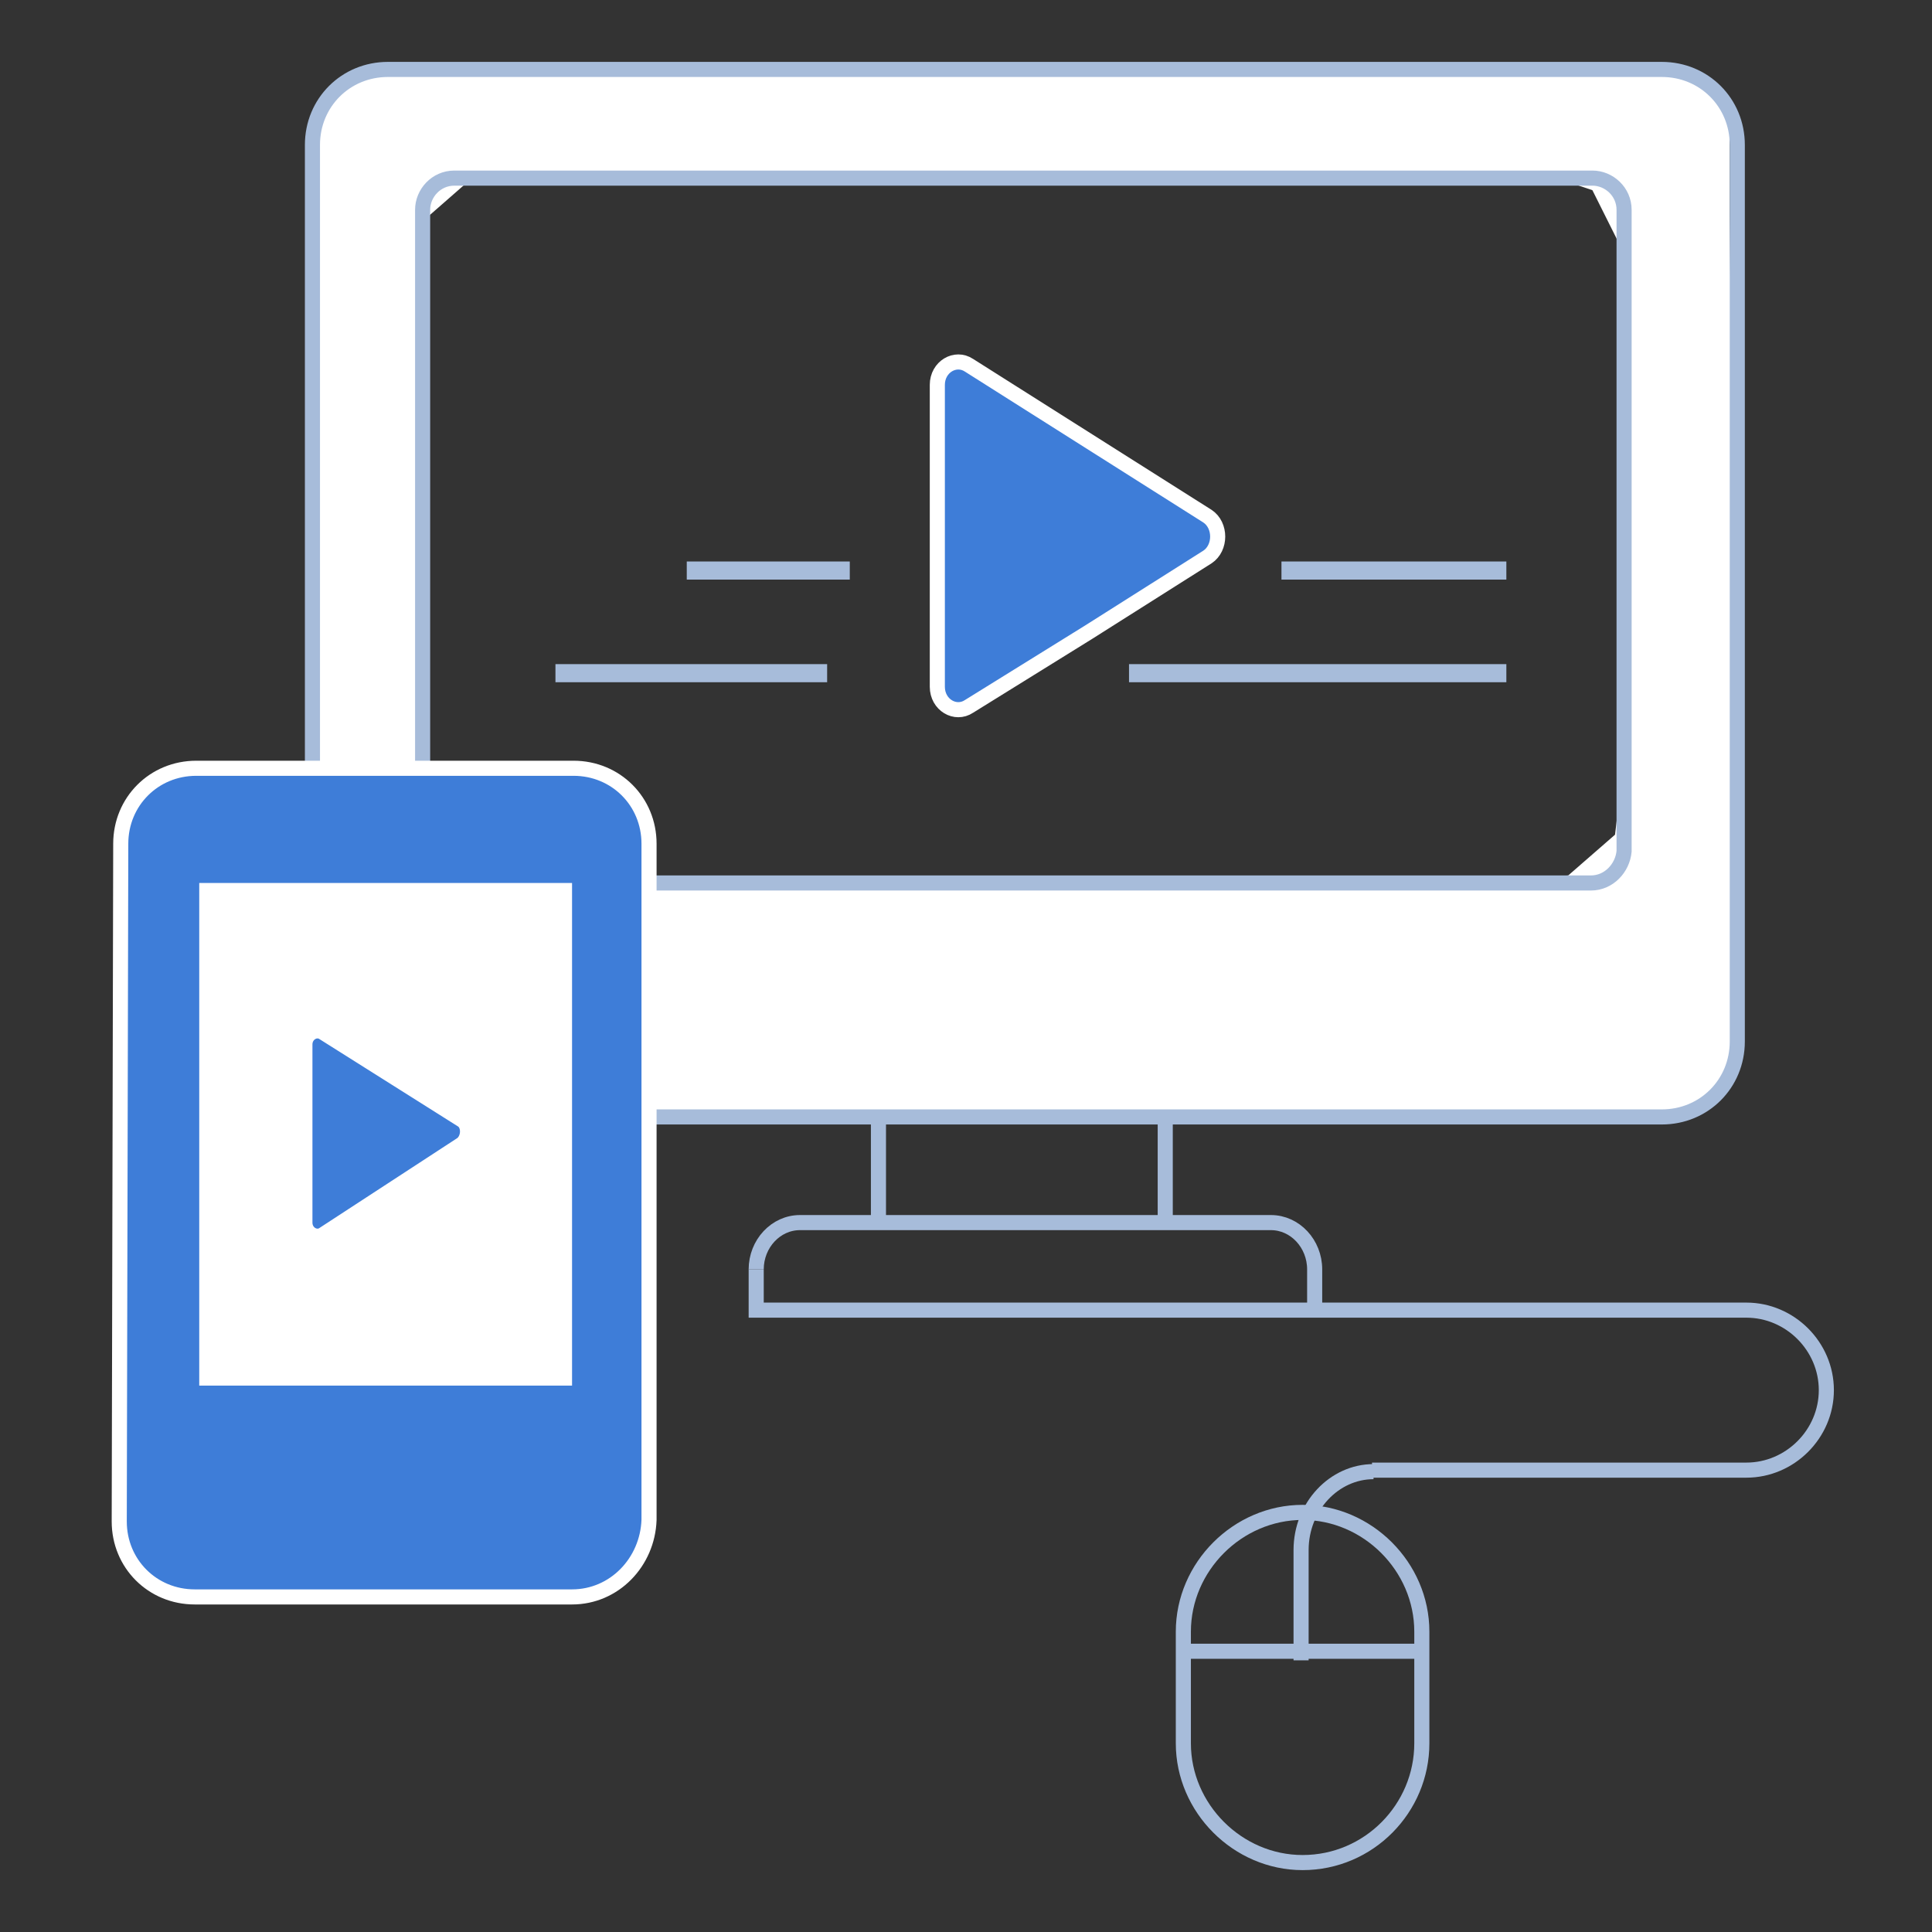 <?xml version="1.0" encoding="utf-8"?>
<!-- Generator: Adobe Illustrator 21.1.0, SVG Export Plug-In . SVG Version: 6.00 Build 0)  -->
<svg version="1.1" id="Layer_1" xmlns="http://www.w3.org/2000/svg" xmlns:xlink="http://www.w3.org/1999/xlink" x="0px" y="0px"
	 viewBox="0 0 128 128" style="enable-background:new 0 0 128 128;" xml:space="preserve">
<rect x="0" y="0" width="128" height="128" fill="#333333" stroke="none"/>
<style type="text/css">
	.st0{display:none;fill:#FFFFFF;}
	.st1{display:none;fill:#E5E5E5;}
	.st2{display:none;}
	.st3{display:inline;}
	.st4{fill:none;stroke:#A7BCDA;stroke-miterlimit:10;}
	.st5{fill:#F1F5F8;stroke:#A7BCDA;stroke-miterlimit:10;}
	.st6{fill:#F1F5F8;}
	.st7{fill:#A7BCDA;}
	.st8{display:inline;fill:#F1F5F8;stroke:#A7BCDA;stroke-linecap:round;stroke-miterlimit:10;}
	.st9{display:inline;fill:none;stroke:#A7BCDA;stroke-linecap:round;stroke-miterlimit:10;}
	.st10{display:inline;fill:#F1F5F8;stroke:#A7BCDA;stroke-miterlimit:10;}
	.st11{display:inline;fill:#98B6DF;stroke:#A7BCDA;stroke-miterlimit:10;}
	.st12{fill:#98B6DF;}
	.st13{fill:#FFFFFF;}
	.st14{fill:#3E7DD8;stroke:#FFFFFF;stroke-miterlimit:10;}
	.st15{fill:none;stroke:#A7BCDA;stroke-miterlimit:10;stroke-dasharray:3.154,3.154;}
	.st16{fill:#F1F5F8;stroke:#A7BCDA;stroke-linecap:round;stroke-miterlimit:10;}
	.st17{display:inline;fill:#98B6DF;}
	.st18{fill:none;stroke:#A7BCDA;stroke-linecap:round;stroke-miterlimit:10;}
	.st19{fill:#98B6DF;stroke:#A7BCDA;stroke-miterlimit:10;}
	.st20{display:inline;fill:none;stroke:#A7BCDA;stroke-miterlimit:10;}
	.st21{display:inline;fill:#FFFFFF;}
</style>
<rect class="st0" width="128" height="128"/>
<rect x="4" y="4" class="st1" width="120" height="120"/>
<g class="st2">
	<g class="st3">
		<path class="st4" d="M111.3,45.2h-3.1l-2.3-6.5c-1.1-2.9-3.8-4.9-7-4.9H71.7c-3,0-5.7,1.8-6.8,4.6l-2.7,6.8H18.2
			c-1.7,0-3,1.4-2.8,3.1l5,59.2c0.1,1.5,1.4,2.6,2.8,2.6h83.1c1.5,0,2.7-1.1,2.8-2.6l5-59.2C114.3,46.6,112.9,45.2,111.3,45.2z"/>
		<polygon class="st5" points="63.5,39.9 34.4,39.9 34.4,45.2 62.1,45.2 64.2,39.9 		"/>
	</g>
	<g class="st3">
		<path class="st6" d="M101.3,117.5c-12.3,0-22.2-10-22.2-22.2S89.1,73,101.3,73s22.2,10,22.2,22.2S113.6,117.5,101.3,117.5z"/>
		<path class="st7" d="M101.3,73.5c12,0,21.7,9.7,21.7,21.7s-9.7,21.7-21.7,21.7s-21.7-9.7-21.7-21.7S89.3,73.5,101.3,73.5
			 M101.3,72.5c-12.5,0-22.7,10.2-22.7,22.7S88.8,118,101.3,118s22.7-10.2,22.7-22.7S113.9,72.5,101.3,72.5L101.3,72.5z"/>
	</g>
	<line class="st8" x1="98.7" y1="67.5" x2="101.3" y2="59.2"/>
	<line class="st8" x1="88.4" y1="69.7" x2="82.4" y2="63.4"/>
	<line class="st8" x1="93.8" y1="67" x2="92.3" y2="58.4"/>
	<path class="st9" d="M35.4,74.7c0-2.1,1.7-3.8,3.8-3.8c2.1,0,3.8,1.7,3.8,3.8"/>
	<path class="st9" d="M57.7,74.7c0-2.1,1.7-3.8,3.8-3.8c2.1,0,3.8,1.7,3.8,3.8"/>
	<path class="st9" d="M56.2,80.5c0,2.9-2.4,5.2-5.3,5.2c-2.9,0-5.3-2.3-5.3-5.2"/>
	<path class="st10" d="M34.7,10.7h-22c-4.5,0-8.2,3.7-8.2,8.2s3.7,8.2,8.2,8.2h4.1h0.5l3.4,3.4l3.5-3.4h10.4c4.5,0,8.2-3.7,8.2-8.2
		S39.3,10.7,34.7,10.7z"/>
	<polygon class="st11" points="111.4,92.8 106.5,97.8 107.7,104.7 101.5,101.5 95.3,104.9 96.4,97.9 91.3,93.1 98.2,92 101.2,85.6 
		104.4,91.9 	"/>
	<g class="st3">
		<circle class="st12" cx="13.9" cy="19.3" r="1.7"/>
		<circle class="st12" cx="23.8" cy="19.3" r="1.7"/>
		<circle class="st12" cx="33.6" cy="19.3" r="1.7"/>
	</g>
</g>
<polygon class="st13" points="105.5,12.6 102.5,11.6 31.5,11.6 28.3,14.4 28.3,18.9 28.3,51.4 28.3,51.9 20.7,52 20.7,10.6 21,8.1 
	22,6 23.4,5.1 26.9,4.6 110.1,4.6 113.6,6.1 114.6,7.6 114.6,14.3 115.1,69 114.2,71.9 112,73.6 108.4,74 41.9,74 42,58.2 
	101.4,58.2 103.9,58 107,55.3 107.5,51.1 107.5,16.6 "/>
<circle class="st5" cx="24.4" cy="99.3" r="2.5"/>
<path class="st4" d="M20.7,52V9.6c0-2.8,2.2-5,5-5h84.4c2.8,0,5,2.2,5,5V69c0,2.8-2.2,5-5,5l-68.2,0V58.7c0,0,0.7-6.4-5-6.8
	c-5.3-0.4,0,0,0,0H20.7"/>
<path class="st14" d="M64.2,46.8c-0.9,0.6-2.1-0.1-2.1-1.3l0-10l0-10c0-1.2,1.2-1.9,2.1-1.3l7.9,5l7.9,5c0.9,0.6,0.9,2.1,0,2.7
	l-7.9,5L64.2,46.8z"/>
<rect x="36.8" y="44" class="st7" width="18" height="1.2"/>
<rect x="74.8" y="44" class="st7" width="25" height="1.2"/>
<rect x="84.9" y="37.2" class="st7" width="14.9" height="1.2"/>
<rect x="45.5" y="37.2" class="st7" width="10.8" height="1.2"/>
<path class="st4" d="M87.1,86.6v-2.5l0,0c0-1.7-1.3-3.1-2.9-3.1H53c-1.6,0-2.9,1.4-2.9,3.1l0,0"/>
<path class="st4" d="M50.1,84.1v2.7h1.5h64.1c2.9,0,5.3,2.4,5.3,5.3v0c0,2.9-2.4,5.3-5.3,5.3H90.9"/>
<path class="st4" d="M105.4,58.5H30.1c-1.1,0-2.1-0.9-2.1-2.1V13.9c0-1.1,0.9-2.1,2.1-2.1h75.4c1.1,0,2.1,0.9,2.1,2.1v42.5
	C107.5,57.5,106.6,58.5,105.4,58.5z"/>
<path class="st4" d="M86.2,110v-7.3c0-2.9,2.2-5.2,4.8-5.2h0"/>
<path class="st4" d="M86.3,123.4L86.3,123.4c-4.3,0-7.9-3.6-7.9-7.9v-6.2v-1.2c0-4.3,3.6-7.9,7.9-7.9h0c4.3,0,7.9,3.6,7.9,7.9v7.4
	C94.2,119.8,90.7,123.4,86.3,123.4z"/>
<line class="st4" x1="94.2" y1="109.4" x2="78.4" y2="109.4"/>
<line class="st4" x1="58.2" y1="74" x2="58.2" y2="81"/>
<line class="st4" x1="77.2" y1="74" x2="77.2" y2="81"/>
<g class="st2">
	<g class="st3">
		<polygon class="st12" points="40.9,116.9 35.1,119 22.3,119.9 10,117.5 9.5,112.9 26.1,114.9 41.2,112.9 		"/>
		<g>
			<ellipse class="st4" cx="25.3" cy="111.8" rx="15.8" ry="3.2"/>
			<path class="st4" d="M9.5,111.8v4.5c0,1.8,7.1,3.2,15.8,3.2s15.8-1.4,15.8-3.2v-4.5"/>
		</g>
		<polygon class="st12" points="44.2,101.2 29.8,104.1 13.3,101.4 12.9,97.2 29.5,99.3 44.5,97.2 		"/>
		<polygon class="st12" points="35.6,109.3 21.2,112.1 4.7,109.4 4.3,105.3 20.9,107.3 36,105.3 		"/>
		<g>
			<g>
				<g>
					<path class="st5" d="M110.5,57.1h-80c-4.5,0-8.2-3.7-8.2-8.3v0c0-4.5,3.7-8.3,8.2-8.3H109c4.5,0,8.2,3.7,8.2,8.3v12.2"/>
					<path class="st4" d="M109.9,57.1L109.9,57.1c4,0,7.2,3.7,7.2,8.3v33.5"/>
					<path class="st4" d="M109.9,114.8L109.9,114.8c4,0,7.2-3.7,7.2-8.3V73.1"/>
					<line class="st4" x1="41.2" y1="114.8" x2="109.9" y2="114.8"/>
					<path class="st5" d="M123.7,98h-30c-5,0-9.2-4.1-9.2-9.2v0c0-5,4.1-9.2,9.2-9.2h30"/>
					<circle class="st5" cx="95.9" cy="88.9" r="3.4"/>
					<line class="st4" x1="22.3" y1="92.6" x2="22.3" y2="49.4"/>
					<path class="st4" d="M116.3,72L116.3,72c3.7,0,6.7,3.7,6.7,8.3v17.8"/>
				</g>
				<path class="st5" d="M60.6,12.6L42.3,8.2c-1-0.2-2,0.4-2.3,1.4l-2.6,10.7c0.1,0,0.1,0,0.2,0c4.8,1.1,7.7,6,6.5,10.9
					c-1.2,4.9-6,7.9-10.7,6.7c-0.1,0-0.1,0-0.2-0.1l-2.6,10.7c-0.2,1,0.4,2.1,1.4,2.3l25.7,6.2h50.6l1.5-6.2
					c-2.1-0.5-3.4-2.6-2.9-4.8c0.5-2.1,2.6-3.5,4.7-3l1.5-6.4c-2.1-0.5-3.4-2.6-2.9-4.8c0.4-1.7,1.9-2.9,3.6-3.1
					c0.7-0.1,1.3-0.6,1.5-1.3c0.2-1-0.4-2.1-1.4-2.3L60.6,12.6"/>
			</g>
			<g>
				<polyline class="st6" points="62.5,13.2 51.7,55.9 62.5,13.2 				"/>
				<g>
					<line class="st4" x1="62.5" y1="13.2" x2="62.1" y2="14.7"/>
					<line class="st15" x1="61.4" y1="17.7" x2="52.5" y2="52.9"/>
					<polyline class="st4" points="52.1,54.4 51.7,55.9 52.1,54.4 					"/>
					<line class="st15" x1="52.8" y1="51.4" x2="61.7" y2="16.2"/>
					<line class="st4" x1="62.1" y1="14.7" x2="62.5" y2="13.2"/>
				</g>
			</g>
		</g>
		<g>
			<ellipse class="st4" cx="28.7" cy="95.8" rx="15.8" ry="3.2"/>
			<path class="st4" d="M12.9,95.8v4.5c0,1.8,7.1,3.2,15.8,3.2s15.8-1.4,15.8-3.2v-4.5"/>
		</g>
		<g>
			<path class="st4" d="M36,103.8c0,1.8-7.1,3.2-15.8,3.2s-15.8-1.4-15.8-3.2c0-1.3,3.7-2.4,9.1-2.9"/>
			<path class="st4" d="M36,103.8"/>
			<path class="st4" d="M13.4,100.9"/>
			<path class="st4" d="M4.3,103.8v4.5c0,1.8,7.1,3.2,15.8,3.2s15.8-1.4,15.8-3.2v-4.5"/>
		</g>
		<line class="st5" x1="117.1" y1="67.2" x2="117.1" y2="60.5"/>
		<g>
			<line class="st16" x1="51.5" y1="97.2" x2="61" y2="93.7"/>
			<line class="st16" x1="42.2" y1="89.2" x2="43.7" y2="79.1"/>
			<line class="st16" x1="48.5" y1="92.3" x2="55.4" y2="84.8"/>
		</g>
	</g>
	<g id="_x34_apAp0.tif_1_" class="st3">
		<g>
			<path class="st7" d="M88.7,34.8c0,0.1-0.1,0.3-0.1,0.4c-0.3,0.4-0.7,0.5-1.2,0.4c-0.9-0.3-1.9-0.5-2.8-0.7c-0.1,0-0.3-0.1-0.4,0
				c0.3,0.7,0.4,1.4,0.4,2.1c0,0.3,0.2,0.4,0.4,0.4c0.6,0.1,1.2,0.3,1.8,0.4c0.5,0.1,0.8,0.4,0.9,0.9c0,0.1-0.1,0.3-0.1,0.4
				c-0.3,0.4-0.7,0.5-1.2,0.4c-0.5-0.2-1.1-0.2-1.6-0.4c-0.4-0.1-0.7-0.1-0.9,0.4c-1.1,1.8-3.2,2.7-5.1,2.3c-0.2,0-0.3-0.2-0.5,0
				c-0.1,0.1,0,0.3,0.1,0.5c1,2.3,2,4.6,3,6.9c0.3,0.7,0.2,1.1-0.5,1.5c-0.2-0.1-0.5-0.1-0.7-0.2c-0.3-0.3-0.4-0.7-0.6-1
				c-1.2-2.8-2.4-5.5-3.6-8.3c-0.2-0.4-0.4-0.8,0-1.3c0.4-0.4,0.8-0.3,1.3-0.2c0.5,0.1,1,0.3,1.5,0.4c1.3,0.3,2.4,0,3.3-0.9
				c0.4-0.4,0.4-0.5-0.2-0.7c-2.5-0.6-5-1.2-7.4-1.9c-0.5-0.1-0.8-0.4-0.9-0.9c0-0.1,0.1-0.3,0.1-0.4c0.3-0.4,0.7-0.5,1.2-0.4
				c2.5,0.6,5,1.2,7.4,1.9c0.6,0.1,0.7,0.1,0.5-0.5c-0.3-1.3-1.3-2.1-2.5-2.4c-1.6-0.4-3.2-0.8-4.8-1.2c-0.5-0.1-0.8-0.4-0.9-0.9
				c0-0.1,0.1-0.3,0.1-0.4c0.3-0.4,0.7-0.5,1.2-0.4c4,1,8,2,12,3C88.3,34.1,88.6,34.3,88.7,34.8z"/>
		</g>
	</g>
</g>
<g class="st2">
	<polygon class="st17" points="79.1,113.4 19.3,113.2 15.2,109 13.9,96.9 30.9,96.9 72.7,96.9 73.1,108.5 	"/>
	<g class="st3">
		<g>
			<g>
				<path class="st6" d="M115.1,113.9c-4.6,0-8.3-3.7-8.3-8.3V76.6h16.6v29.1C123.4,110.2,119.7,113.9,115.1,113.9z"/>
				<path class="st7" d="M122.9,77.1v28.6c0,4.3-3.5,7.8-7.8,7.8h0c-4.3,0-7.8-3.5-7.8-7.8V77.1H122.9 M123.9,76.1h-1h-15.6h-1v1
					v28.6c0,4.8,3.9,8.8,8.8,8.8c4.8,0,8.8-3.9,8.8-8.8V77.1V76.1L123.9,76.1z"/>
			</g>
			<path class="st4" d="M91,104.9V46.6c0-4.3,3.5-7.8,7.8-7.8h0c4.3,0,7.8,3.5,7.8,7.8v58.3"/>
			<path class="st4" d="M81.2,113.4l-59.1-0.2h0c-4.3,0-7.8-3.5-7.8-7.8v-9"/>
			<path class="st4" d="M91,77.1v28.6c0,4.3-4.1,7.8-9.1,7.8h0c-5,0-9.1-3.5-9.1-7.8v-8.8H13.6"/>
		</g>
		<line class="st4" x1="53.1" y1="38.8" x2="98.5" y2="38.8"/>
		<line class="st4" x1="28.6" y1="96.4" x2="28.6" y2="67.7"/>
		<path class="st18" d="M42,14.6c6,2.9,11,7.6,14.1,13.4"/>
		<g>
			<path class="st6" d="M28.6,66.8c-13.2,0-24-10.7-24-24c0-13.2,10.7-24,24-24c13.2,0,24,10.7,24,24C52.5,56.1,41.8,66.8,28.6,66.8
				z"/>
			<path class="st7" d="M28.6,19.4c13,0,23.5,10.5,23.5,23.5S41.5,66.3,28.6,66.3S5.1,55.8,5.1,42.9S15.6,19.4,28.6,19.4 M28.6,18.4
				c-13.5,0-24.5,11-24.5,24.5s11,24.5,24.5,24.5S53,56.3,53,42.9S42.1,18.4,28.6,18.4L28.6,18.4z"/>
		</g>
		<rect x="64.9" y="54.2" class="st7" width="12.5" height="1.5"/>
		<rect x="54.7" y="65.5" class="st7" width="22.7" height="1.5"/>
		<rect x="40.6" y="74" class="st7" width="36.9" height="1.5"/>
		<rect x="40.6" y="85.3" class="st7" width="36.9" height="1.5"/>
		<path class="st19" d="M37.7,52.5l-8.6-5V31.9c0-0.9-0.8-1.6-1.8-1.6c-1,0-1.8,0.7-1.8,1.6v16.5c0,0.4,0.2,0.8,0.4,1c0,0,0,0,0,0
			c0.1,0.1,0.1,0.1,0.2,0.2c0.1,0.1,0.2,0.2,0.3,0.3l9.3,5.4c0.8,0.5,2,0.3,2.5-0.5C38.8,54,38.5,53,37.7,52.5z"/>
	</g>
</g>
<g class="st2">
	<path class="st20" d="M105.7,78.7H75.7l-8.3,7.2l-8.3-7.2H54c-9.7,0-17.6-7.9-17.6-17.6V36.6c0-9.7,7.9-17.6,17.6-17.6h51.7
		c9.7,0,17.6,7.9,17.6,17.6v24.4C123.3,70.8,115.4,78.7,105.7,78.7z"/>
	<path class="st11" d="M44,41h-17l-4.7,4.1L17.5,41h-2.9c-5.5,0-10-4.5-10-10V17.2c0-5.5,4.5-10,10-10H44c5.5,0,10,4.5,10,10V31
		C53.9,36.5,49.4,41,44,41z"/>
	<rect x="12.5" y="15.3" class="st21" width="32.4" height="1.3"/>
	<rect x="12.5" y="23.3" class="st21" width="21.8" height="1.3"/>
	<rect x="12.5" y="31.4" class="st21" width="13.1" height="1.3"/>
	<g class="st3">
		<circle class="st4" cx="59.8" cy="49.5" r="4.5"/>
		<circle class="st4" cx="79.9" cy="49.5" r="4.5"/>
		<circle class="st4" cx="100" cy="49.5" r="4.5"/>
	</g>
	<polyline class="st20" points="67.5,103.8 103.3,103.7 118.4,120.8 55.5,120.8 58.5,116.6 	"/>
	<polygon class="st10" points="73.5,116.6 17,116.6 32.8,99.5 68.4,99.4 	"/>
</g>
<g class="st2">
	<g class="st3">
		<g>
			<path class="st6" d="M56.9,46.9C43.4,45.2,37.4,52.8,37.4,60v43.2L47.2,75l0-9.6v-8.6l1.3-2.4l1.6-2.5l2.5-2.5L56.9,46.9
				L56.9,46.9"/>
			<path class="st7" d="M109.3,117.1H50.5c-7.6,0-13.8-6.2-13.8-13.8V60c0-7.6,6.2-13.8,13.8-13.8h58.8c7.6,0,13.8,6.2,13.8,13.8
				v43.2C123.2,110.9,117,117.1,109.3,117.1z M50.5,47.7c-6.8,0-12.4,5.5-12.4,12.4v43.2c0,6.8,5.5,12.4,12.4,12.4h58.8
				c6.8,0,12.4-5.5,12.4-12.4V60c0-6.8-5.5-12.4-12.4-12.4H50.5z"/>
		</g>
		<path class="st19" d="M110.4,47V30.7c0-14.3-11.6-25.9-25.9-25.9H73.6c-14.3,0-25.9,11.6-25.9,25.9v16.6l9.2-0.3l0-15.7
			c0-11.4,6.3-17.7,17.7-17.7h8.7c11.4,0,17.7,6.3,17.7,17.7v15.7L110.4,47z"/>
		<path class="st4" d="M60.2,116.3c-7.2,0-13.1-6.7-13.1-14V60c0-6.8,5.6-13.1,12.3-13.1"/>
		<path class="st12" d="M100.9,88.6H77.3c-1.4,0-2.6-1.2-2.6-2.6v-2.4c0-1.4,1.2-2.6,2.6-2.6h23.6c1.4,0,2.6,1.2,2.6,2.6v2.4
			C103.6,87.4,102.4,88.6,100.9,88.6z"/>
		<g>
			<path class="st6" d="M93.1,93.2c-3.3,0-6-2.7-6-6v-5c0-3.3,2.7-6,6-6h5c3.3,0,6,2.7,6,6v5c0,3.3-2.7,6-6,6H93.1z"/>
			<path class="st7" d="M98.1,76.8c3,0,5.5,2.4,5.5,5.5v5c0,3-2.4,5.5-5.5,5.5h-5c-3,0-5.5-2.4-5.5-5.5v-5c0-3,2.4-5.5,5.5-5.5H98.1
				 M98.1,75.8h-5c-3.6,0-6.5,2.9-6.5,6.5v5c0,3.6,2.9,6.5,6.5,6.5h5c3.6,0,6.5-2.9,6.5-6.5v-5C104.6,78.7,101.7,75.8,98.1,75.8
				L98.1,75.8z"/>
		</g>
	</g>
	<g class="st3">
		<g>
			<path class="st6" d="M46.9,123.7c-29.1-11.4-23.7-45.1-23.6-45.5l0.1-0.4l0.4,0c12.5-0.8,23-6.7,23.1-6.8l0.2-0.1l0.2,0.1
				c0.1,0.1,10.6,6,23.1,6.8l0.4,0l0.1,0.4c0.1,0.3,5.4,34.1-23.6,45.5l-0.2,0.1L46.9,123.7z"/>
			<path class="st7" d="M47.1,71.5c0,0,10.6,6.1,23.3,6.8c0,0,5.7,33.6-23.3,44.9c-29-11.3-23.3-44.9-23.3-44.9
				C36.5,77.5,47.1,71.5,47.1,71.5 M47.1,70.3l-0.5,0.3c-0.1,0.1-10.5,5.9-22.9,6.7l-0.8,0l-0.1,0.8c-0.1,0.4-1.4,8.7,0.8,18.6
				c2.1,9.2,7.8,21.4,23.2,27.4l0.4,0.1l0.4-0.1c15.4-6,21.1-18.2,23.2-27.4c2.2-9.9,0.9-18.2,0.8-18.6l-0.1-0.8l-0.8,0
				c-12.4-0.8-22.8-6.6-22.9-6.7L47.1,70.3L47.1,70.3z"/>
		</g>
		<polygon class="st19" points="62.6,88.7 45.2,105.9 37.4,98.1 41.2,94.3 45,98.1 58.4,84.7 		"/>
		<g>
			<line class="st16" x1="13.9" y1="77" x2="4.8" y2="73.2"/>
			<line class="st16" x1="22.9" y1="68.8" x2="21.6" y2="58.2"/>
			<line class="st16" x1="16.9" y1="71.9" x2="10.4" y2="64"/>
		</g>
	</g>
</g>
<g class="st2">
	<g class="st3">
		<rect x="14.9" y="34.6" class="st4" width="98.3" height="69.3"/>
		<path class="st19" d="M87.9,36.2v-4l-4.8-0.5c-0.5-3.3-1.8-6.3-3.7-8.8l2.8-3.9l-2.9-3l-4,2.8c-2.4-1.7-5.3-2.9-8.4-3.4L66,10.4
			h-4.7l-0.7,5l-1,0.5c-2.2,0.6-4.3,1.5-6.1,2.8l-4.9-2.5l-3.1,3l3.3,4.1c-1.8,2.4-2.9,5.3-3.4,8.4l-5.2,0.9v4.2l5.3,0.9
			c0.5,3,1.7,5.7,3.5,8.1l-3.3,4.3l3.4,2.7l4.3-2.8c2.4,1.7,5.1,2.8,8.1,3.2l1,4.7l4-0.3l0.7-4.3l0.2-0.1c3-0.5,5.8-1.6,8.1-3.3
			l4.1,3.1l2.6-3.2l-2.6-3.9c1.9-2.5,3.2-5.6,3.6-8.8L87.9,36.2z"/>
		<g>
			<path class="st6" d="M64.2,43.9c-5.1,0-9.3-4.2-9.3-9.3c0-5.1,4.2-9.3,9.3-9.3s9.3,4.2,9.3,9.3C73.5,39.7,69.3,43.9,64.2,43.9z"
				/>
			<path class="st7" d="M64.2,25.8c4.9,0,8.8,4,8.8,8.8s-4,8.8-8.8,8.8s-8.8-4-8.8-8.8S59.3,25.8,64.2,25.8 M64.2,24.8
				c-5.4,0-9.8,4.4-9.8,9.8s4.4,9.8,9.8,9.8S74,40,74,34.6S69.6,24.8,64.2,24.8L64.2,24.8z"/>
		</g>
		<path class="st5" d="M22.6,77.4H7.8c-1.8,0-3.3-1.5-3.3-3.3V59.3C4.5,57.5,6,56,7.8,56h14.8c1.8,0,3.3,1.5,3.3,3.3v14.8
			C26,75.9,24.5,77.4,22.6,77.4z"/>
		<path class="st5" d="M119.2,77.4h-12.9c-2.4,0-4.3-1.9-4.3-4.3V60.3c0-2.4,1.9-4.3,4.3-4.3h12.9c2.4,0,4.3,1.9,4.3,4.3v12.9
			C123.5,75.5,121.6,77.4,119.2,77.4z"/>
		<path class="st5" d="M22,114.9H8.5c-2.2,0-4-1.8-4-4V97.4c0-2.2,1.8-4,4-4H22c2.2,0,4,1.8,4,4v13.5C26,113.1,24.2,114.9,22,114.9z
			"/>
		<path class="st5" d="M119.2,114.9h-12.8c-2.4,0-4.3-1.9-4.3-4.3V97.8c0-2.4,1.9-4.3,4.3-4.3h12.8c2.4,0,4.3,1.9,4.3,4.3v12.8
			C123.5,112.9,121.6,114.9,119.2,114.9z"/>
		<path class="st5" d="M61.1,116.3l-9.2-9.2c-1.7-1.7-1.7-4.3,0-6l9.2-9.2c1.7-1.7,4.3-1.7,6,0l9.2,9.2c1.7,1.7,1.7,4.3,0,6
			l-9.2,9.2C65.4,118,62.7,118,61.1,116.3z"/>
		<g>
			<path class="st12" d="M13.1,68.2H12c-0.6,0-1-0.4-1-1v-1.1c0-0.6,0.4-1,1-1h1.1c0.6,0,1,0.4,1,1v1.1
				C14.1,67.8,13.7,68.2,13.1,68.2z"/>
			<path class="st12" d="M18.4,68.2h-1.1c-0.6,0-1-0.4-1-1v-1.1c0-0.6,0.4-1,1-1h1.1c0.6,0,1,0.4,1,1v1.1
				C19.4,67.8,19,68.2,18.4,68.2z"/>
		</g>
		<g>
			<rect x="108.6" y="65.1" class="st12" width="3.1" height="3.1"/>
			<rect x="113.9" y="65.1" class="st12" width="3.1" height="3.1"/>
		</g>
		<g>
			<rect x="108.6" y="102.6" class="st12" width="3.1" height="3.1"/>
			<rect x="113.9" y="102.6" class="st12" width="3.1" height="3.1"/>
		</g>
		<g>
			<rect x="59.9" y="102.6" class="st12" width="3.1" height="3.1"/>
			<rect x="65.1" y="102.6" class="st12" width="3.1" height="3.1"/>
		</g>
		<g>
			<path class="st12" d="M13.1,105.7H12c-0.6,0-1-0.4-1-1v-1.1c0-0.6,0.4-1,1-1h1.1c0.6,0,1,0.4,1,1v1.1
				C14.1,105.3,13.7,105.7,13.1,105.7z"/>
			<path class="st12" d="M18.4,105.7h-1.1c-0.6,0-1-0.4-1-1v-1.1c0-0.6,0.4-1,1-1h1.1c0.6,0,1,0.4,1,1v1.1
				C19.4,105.3,19,105.7,18.4,105.7z"/>
		</g>
	</g>
</g>
<path class="st14" d="M37.9,105.8l-25,0c-2.8,0-5-2.2-5-5L8,55.9c0-2.8,2.2-5,5-5l25,0c2.8,0,5,2.2,5,5l0,17.1l0,27.7
	C42.9,103.5,40.7,105.8,37.9,105.8z"/>
<rect x="13.2" y="58.5" class="st13" width="24.7" height="33.3"/>
<path class="st14" d="M21.4,81.8c-0.5,0.3-1.2-0.1-1.2-0.8l0-5.9l0-5.9c0-0.7,0.7-1.1,1.2-0.8l4.6,2.9l4.6,2.9
	c0.5,0.3,0.5,1.2,0,1.6L26,78.8L21.4,81.8z"/>
</svg>
